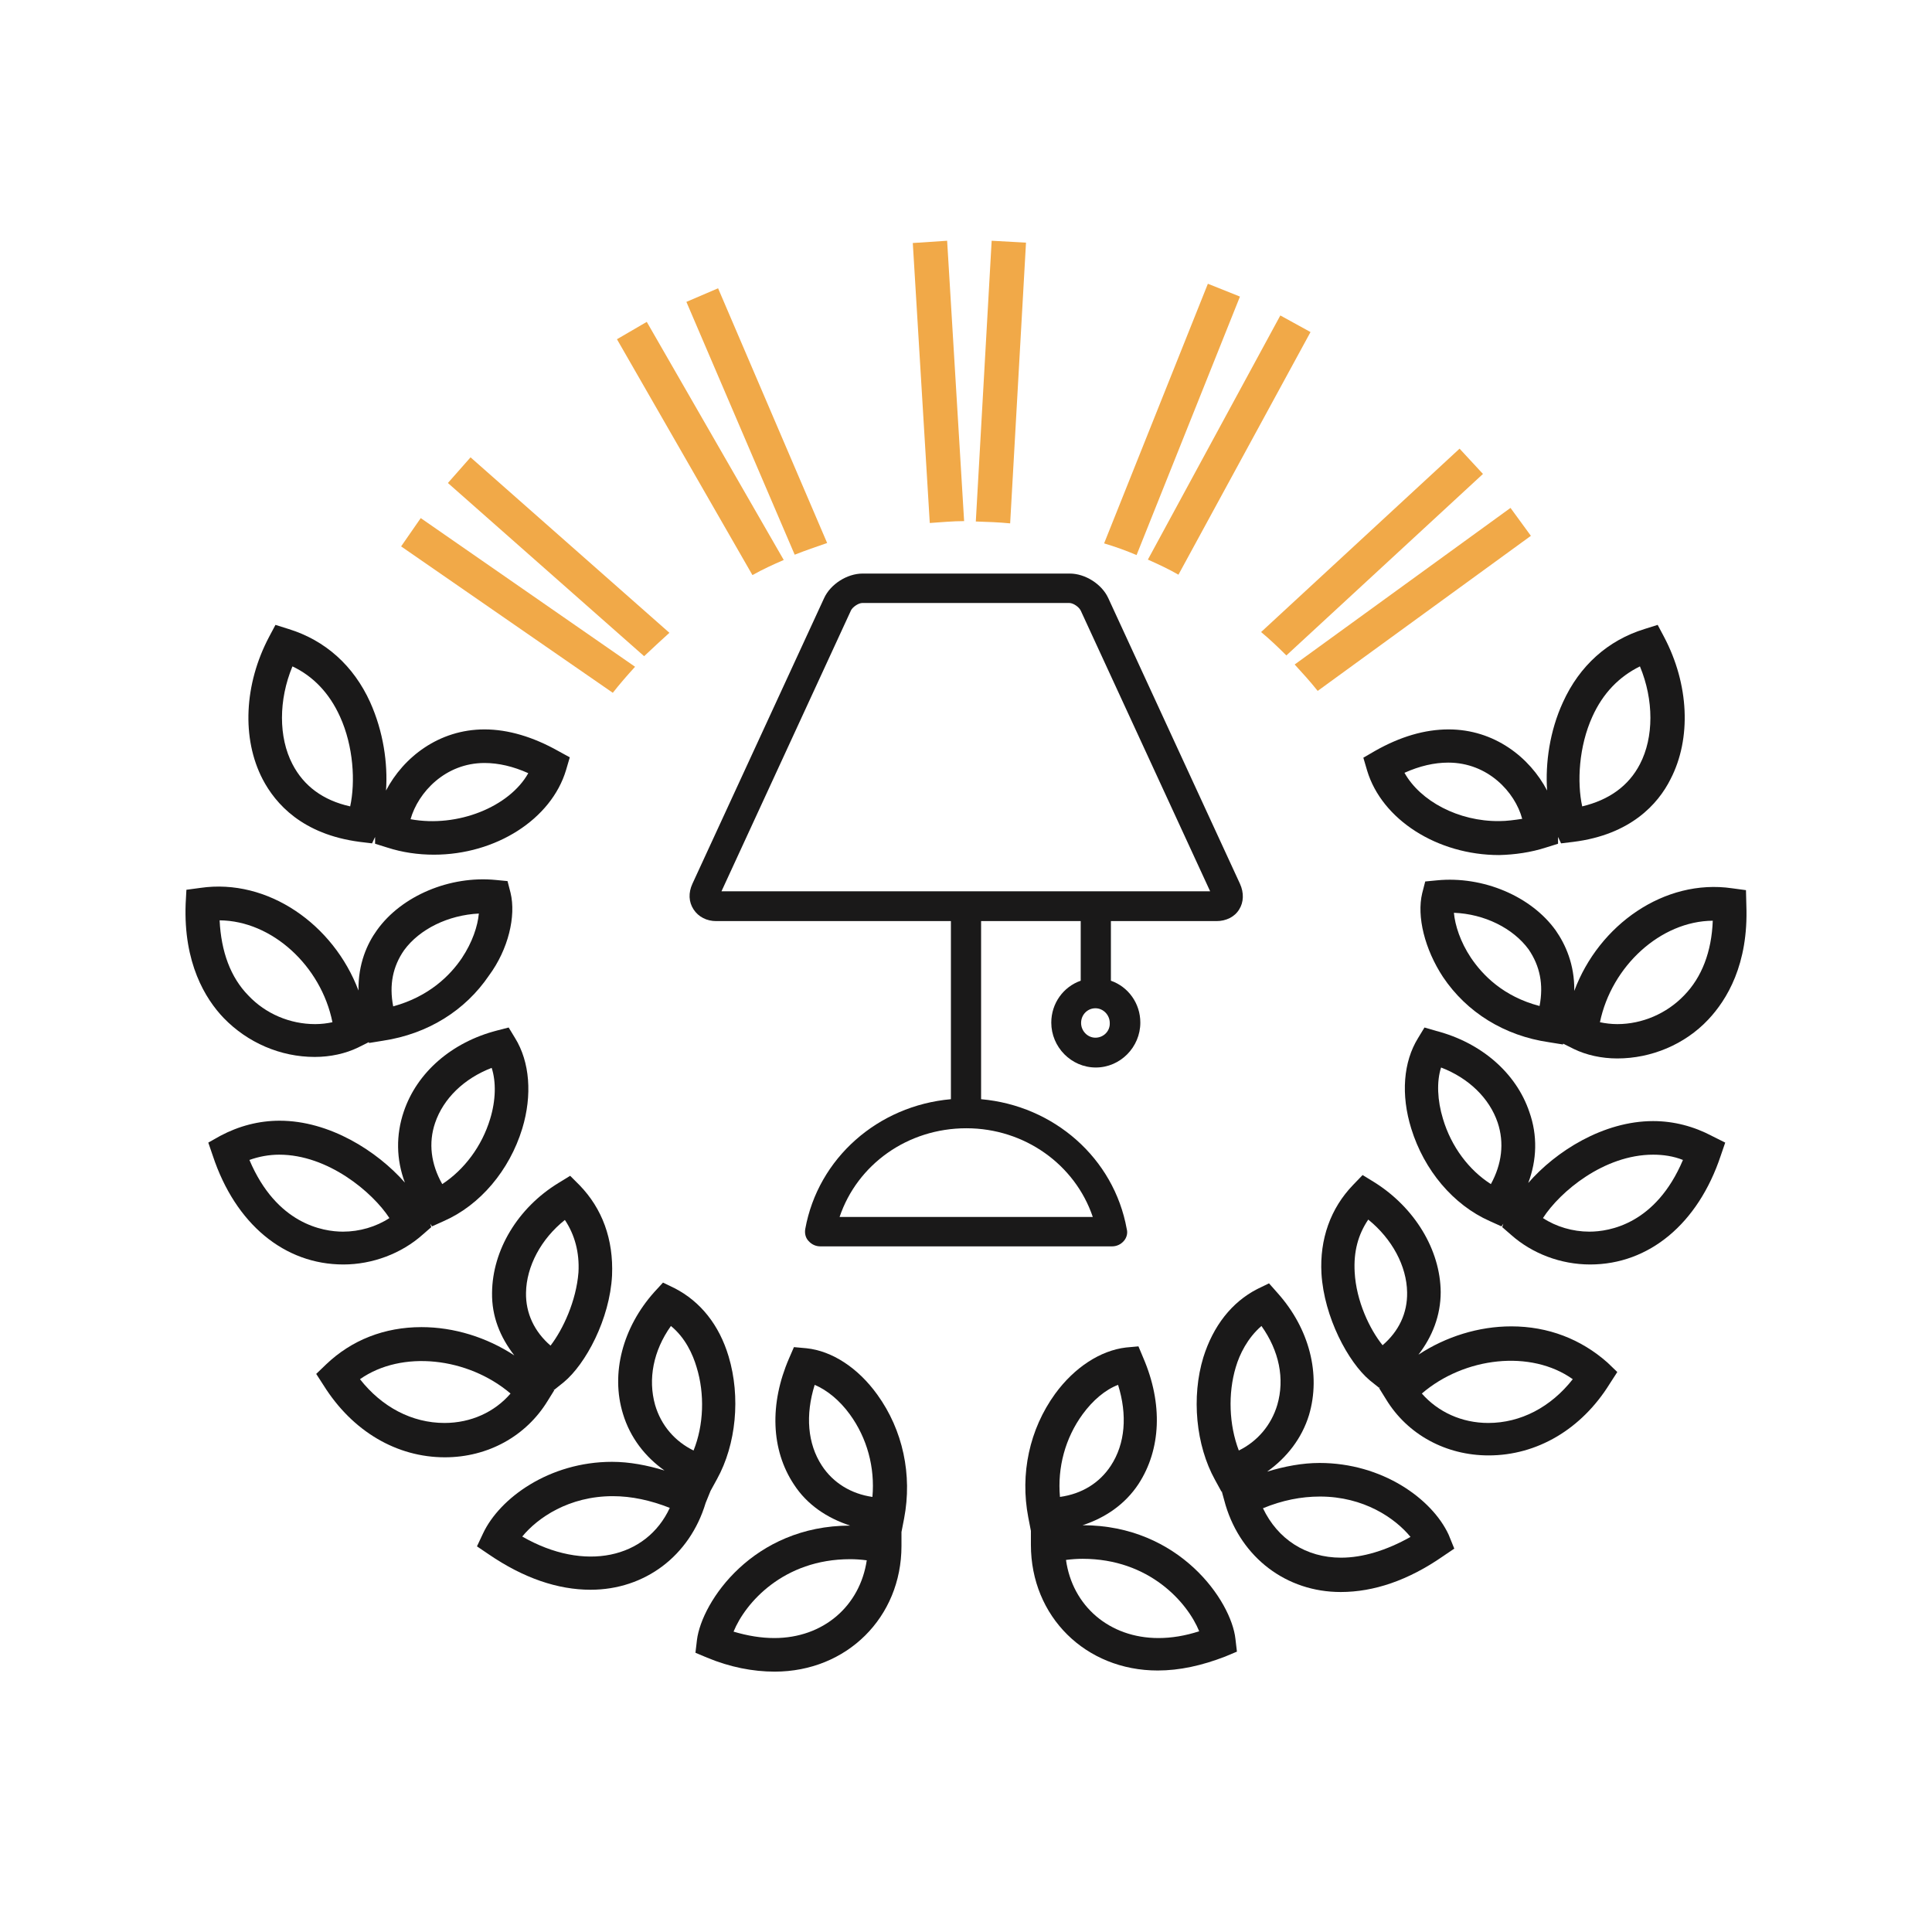 <?xml version="1.0" encoding="utf-8"?>
<svg version="1.1" id="Layer_2" xmlns="http://www.w3.org/2000/svg" xmlns:xlink="http://www.w3.org/1999/xlink" x="0px" y="0px" viewBox="0 0 512 512" style="enable-background:new 0 0 512 512;" xml:space="preserve">
    <g fill="#1A1919"><path d="M328.6,234.2l-34.9-75.7c-1.7-3.7-6.1-6.5-10.2-6.5h-54.9c-4.1,0-8.5,2.8-10.2,6.5l-34.9,75.7c-1.1,2.4-1,4.8,0.3,6.8 c1.3,2,3.5,3.1,6,3.1H252v47.2c-19.3,1.7-35.2,15.6-38.6,34.4c-0.2,1.2,0.1,2.4,0.9,3.2c0.8,0.9,1.9,1.4,3.1,1.4h77.3 c1.2,0,2.3-0.5,3.1-1.4c0.8-0.9,1.1-2.1,0.8-3.2c-3.4-18.8-19.3-32.7-38.6-34.4v-47.2h26.4v15.8c-4.6,1.6-7.8,6-7.8,11.1 c0,6.5,5.3,11.9,11.8,11.9c6.5,0,11.8-5.4,11.8-11.9c0-5.1-3.2-9.5-7.8-11.1v-15.8h28c2.5,0,4.8-1.1,6-3.1 C329.6,239.1,329.7,236.6,328.6,234.2L328.6,234.2z M289.6,322.5h-67.1c4.7-13.9,18-23.5,33.6-23.5 C271.5,299,284.9,308.6,289.6,322.5L289.6,322.5z M290.3,275c-2.1,0-3.8-1.8-3.8-3.9c0-2.2,1.7-3.9,3.8-3.9s3.8,1.8,3.8,3.9 C294.2,273.3,292.4,275,290.3,275L290.3,275z M191.2,236.2l34.3-74.4c0.4-0.9,2-2,3-2h54.9c1,0,2.5,1,3,2l34.3,74.4H191.2z"/></g>
    <g fill="#1A1919">
        <path d="M232.5,369.6c-5.1-7.1-12-11.6-18.8-12.3l-3.3-0.3l-1.3,3c-5.2,12-4.8,24.2,1.3,33.4
            c3.5,5.4,8.8,8.9,14.9,10.9l0,0c-25.7,0-39.3,20.1-40.6,30.3l-0.4,3.4l3.1,1.3c6,2.5,12.1,3.7,17.9,3.7c19.1,0,33.6-14.4,33.6-33.3
            V406l0,0l0.7-3.6C241.8,390.9,239.3,379,232.5,369.6z M217.8,388.4c-3.8-5.8-4.4-13.4-1.9-21.4c3.3,1.4,6.6,4.1,9.3,7.8
            c4.6,6.3,6.7,14.1,6,21.9C225.6,395.9,220.8,393,217.8,388.4z M205.2,434.1c-3.5,0-7.1-0.6-10.8-1.7c3.1-7.6,13.2-19.2,30.9-19.2
            c1.4,0,2.9,0.1,4.4,0.3C227.9,425.6,218.2,434.1,205.2,434.1z"/>
        <path d="M188.3,395.1l-0.2-0.1L188.3,395.1l1.7-3.1c5.1-9.2,6.3-21.8,3.1-32.5c-2.5-8.4-7.5-14.6-14.3-18.1l-3.1-1.5
            l-2.3,2.5c-8.4,9.4-11.6,21.6-8.3,32.3c1.9,6.3,5.9,11.4,11,15c-4.6-1.4-9.3-2.3-13.9-2.3c-16.6,0-29.8,9.6-34.2,19l-1.6,3.4
            l3.1,2.1c9.2,6.3,18.3,9.4,27,9.4c14.4,0,26.3-9,30.5-23L188.3,395.1z M177.8,351.4c3.8,3.1,5.8,7.5,6.8,10.9
            c2.2,7.1,1.9,15.4-0.8,22.1c-4.9-2.4-8.6-6.6-10.2-12.1C171.7,365.5,173.1,358,177.8,351.4z M138.4,407.2c4.1-5,12.4-10.7,24-10.7
            c5,0,10,1.1,15.1,3.1C171.3,413,154.9,416.7,138.4,407.2z"/>
        <path d="M153.6,314.1l-2.5-2.5l-3.1,1.9c-10.8,6.6-17.5,17.8-17.6,29.1c-0.1,6.2,2.1,11.7,5.9,16.6
            c-7.3-4.8-16-7.5-24.6-7.5c-9.8,0-18.5,3.4-25.3,9.9l-2.6,2.5l2,3.1c7.6,12.1,19.3,19,32.1,19c11.4,0,21.5-5.6,27.2-14.9l1.8-2.9
            l-0.3-0.3l0.3,0.2l2.5-2c5.8-4.8,12.2-16.7,12.8-28.3C162.6,328.4,159.6,320.3,153.6,314.1z M117.8,377.1
            c-8.6,0-16.6-4.2-22.4-11.6c11.1-7.8,28.6-5.8,39.9,3.8C131.1,374.2,124.8,377.1,117.8,377.1z M145.9,356.6
            c-4.3-3.7-6.6-8.6-6.5-14c0.1-7,4-14.3,10.3-19.3c2.6,3.9,3.9,8.6,3.6,13.9C152.7,344.8,149.2,352.3,145.9,356.6z"/>
        <path d="M136.5,275.1l-1.7-2.8l-3.1,0.8c-12,3.1-21.2,11.1-24.7,21.5c-2.1,6.2-2,12.7,0.3,18.8
            c-7.4-8.4-20-16.4-33.2-16.4c-5.5,0-10.8,1.4-15.7,4l-3.2,1.8l1.2,3.5c6,18.1,19,28.8,34.6,28.8c7.7,0,15.4-2.9,21-7.9l2.3-2
            l-0.3-0.9l0.5,0.7l3.1-1.4c9.6-4.2,17.4-13.4,20.8-24.5C141.1,290.2,140.4,281.4,136.5,275.1z M90.9,326.4c-5.3,0-17.6-2-24.8-19
            c2.5-0.9,5.2-1.4,7.9-1.4c12.9,0,24.7,9.9,29.2,16.8C99.7,325.1,95.3,326.4,90.9,326.4z M129.9,296.5c-2.2,7.3-6.9,13.5-12.7,17.3
            c-3-5.3-3.7-10.9-1.9-16.2c2.2-6.5,7.7-11.8,15-14.6C131.5,286.7,131.4,291.6,129.9,296.5z"/>
        <path d="M135.3,236.6l-0.8-3.1l-3.1-0.3c-12.2-1.2-25,4.2-31.5,13.3c-2.6,3.6-5,8.9-4.9,16
            c-6.6-17.5-24-29.8-41.9-27.2l-3.7,0.5l-0.2,3.7c-0.6,15.7,5.2,25.2,10.1,30.3c6.3,6.5,15,10.3,24.1,10.3c4.2,0,8.2-0.9,11.5-2.5
            l2.8-1.4v-0.1l0.1,0.3l3.7-0.6c11.9-1.8,21.8-8,28.1-17.3C134.7,251.6,136.8,242.8,135.3,236.6z M83.5,271.4
            c-6.6,0-13.1-2.7-17.7-7.6c-4.7-4.8-7.2-11.6-7.6-19.9c13.9,0.1,26.9,12.1,29.9,27C86.7,271.2,85.2,271.4,83.5,271.4z M122.4,253.9
            c-3.1,4.6-8.7,10.2-18.2,12.8c-1.1-5.7-0.1-10.6,2.9-14.9c4.1-5.6,11.7-9.3,19.8-9.7C126.6,245.4,125.2,249.7,122.4,253.9z"/>
        <path d="M147.9,199c-6.6-3.7-13.2-5.7-19.5-5.7c-12.1,0-21.5,7.4-26.1,16.2c0.5-7.2-0.7-15.6-4.2-23.4
            c-4.4-9.7-11.9-16.4-21.6-19.4l-3.5-1.1l-1.7,3.2c-6.6,12.5-7.3,26.9-1.7,37.7c3.4,6.5,10.5,14.6,25.7,16.6l3.3,0.4l0.8-1.7v1.8
            l3.2,1c4,1.3,8.2,1.9,12.4,1.9c16.4,0,31.1-9.4,35-22.4l1-3.4L147.9,199z M92.8,213.7c-7.2-1.6-12.3-5.4-15.3-11.2
            c-3.7-7.1-3.7-17,0-25.9c5.5,2.6,9.8,7.1,12.6,13.3C93.7,197.8,94.2,207.3,92.8,213.7z M108.8,217.1c2-7.1,9.2-14.9,19.6-14.9
            c3.7,0,7.6,0.9,11.6,2.7C135,213.8,121.3,219.4,108.8,217.1z"/>
        <path d="M286.9,404.2L286.9,404.2c6.1-2,11.3-5.6,14.8-10.9c6-9.2,6.5-21.3,1.3-33.4l-1.3-3.1l-3.3,0.3
            c-6.8,0.8-13.7,5.3-18.8,12.3c-6.8,9.4-9.3,21.2-7.1,32.7l0.7,3.6l0,0v3.7c0,19,14.5,33.3,33.6,33.3l0,0c5.8,0,11.7-1.3,17.9-3.7
            l3.1-1.3l-0.4-3.4C326.3,424.3,312.6,404.2,286.9,404.2z M286.9,374.8c2.7-3.7,6-6.5,9.4-7.8c2.5,8,1.9,15.6-1.9,21.4
            c-3,4.6-7.7,7.5-13.5,8.3C280.2,388.9,282.3,381.1,286.9,374.8z M307,434.1L307,434.1c-13,0-22.8-8.5-24.5-20.7
            c1.5-0.2,3-0.3,4.4-0.3c17.7,0,27.8,11.6,30.9,19.2C314.1,433.5,310.5,434.1,307,434.1z"/>
        <path d="M383.9,406.7c-4.4-9.5-17.6-19-34.2-19c-4.6,0-9.3,0.9-13.9,2.3c5.2-3.7,9.2-8.8,11.1-15
            c3.2-10.8,0.1-22.9-8.3-32.3l-2.3-2.6l-3.1,1.5c-6.8,3.5-11.7,9.8-14.3,18.1c-3.2,10.5-2,23.3,3.1,32.5l1.7,3.1l0.3-0.1l-0.2,0.1
            l1,3.6c4.2,13.9,16.1,23,30.5,23l0,0c8.8,0,17.9-3.1,27-9.4l3.1-2.1L383.9,406.7z M327.5,362.3c1-3.4,3.1-7.7,6.8-10.9
            c4.7,6.6,6.2,14,4.2,20.9c-1.6,5.4-5.3,9.7-10.2,12.1C325.7,377.6,325.4,369.3,327.5,362.3z M355.4,412.8
            c-9.3,0-16.8-4.9-20.7-13.1c5.1-2.1,10.1-3.1,15.1-3.1c11.6,0,19.9,5.7,24,10.7C367.4,410.9,361.1,412.8,355.4,412.8z"/>
        <path d="M400.5,351.5c-8.6,0-17.3,2.7-24.6,7.5c3.7-4.8,5.9-10.4,5.9-16.6c-0.1-11.2-6.9-22.4-17.6-29.1l-3.1-1.9
            l-2.5,2.6c-6,6.2-8.9,14.4-8.4,23.5c0.7,11.6,7.1,23.5,12.8,28.3l2.5,2l0.3-0.2l-0.3,0.3l1.8,2.9c5.7,9.4,15.9,14.9,27.2,14.9
            c12.8,0,24.6-6.9,32.1-19l2-3.1l-2.6-2.5C419,354.9,410.3,351.5,400.5,351.5z M359,337.1c-0.3-5.4,0.9-9.9,3.6-13.9
            c6.3,5.1,10.2,12.3,10.3,19.3c0.1,5.5-2.2,10.3-6.5,14C363,352.3,359.4,344.8,359,337.1z M394.4,377.1c-7,0-13.3-2.9-17.6-7.8
            c11.3-9.7,28.9-11.7,40-3.8C411,372.9,403,377.1,394.4,377.1z"/>
        <path d="M453.8,301.1c-4.9-2.6-10.2-4-15.7-4c-13.2,0-25.8,8-33.1,16.4c2.3-6.1,2.5-12.6,0.3-18.8
            c-3.5-10.4-12.8-18.4-24.7-21.5l-3.1-0.9l-1.7,2.8c-3.9,6.3-4.6,15-1.8,24c3.4,11,11.1,20.2,20.8,24.5l3.1,1.4l0.5-0.7l-0.3,0.9
            l2.3,2c5.6,5,13.2,7.9,21,7.9c15.6,0,28.6-10.8,34.6-28.8l1.2-3.5L453.8,301.1z M395.1,313.8c-5.8-3.7-10.5-9.9-12.7-17.3
            c-1.5-4.9-1.7-9.9-0.5-13.6c7.3,2.8,12.8,8.1,15,14.6C398.7,302.9,398,308.5,395.1,313.8z M421.2,326.4c-4.4,0-8.8-1.3-12.3-3.6
            c4.5-7,16.2-16.8,29.2-16.8c2.7,0,5.4,0.4,7.9,1.4C438.8,324.4,426.5,326.4,421.2,326.4z"/>
        <path d="M462.7,235.9l-3.7-0.5c-17.9-2.6-35.3,9.7-41.8,27.2c0.1-7.1-2.4-12.4-4.9-16c-6.5-9.1-19.3-14.5-31.5-13.3
            l-3.1,0.3l-0.8,3.1c-1.5,6.2,0.7,14.9,5.5,22.2c6.3,9.4,16.3,15.6,28.1,17.3l3.7,0.6l0.1-0.3v0.1l2.8,1.4c3.3,1.6,7.3,2.5,11.5,2.5
            c9,0,17.9-3.7,24.1-10.3c4.9-5.2,10.7-14.6,10.1-30.3L462.7,235.9z M408,266.6c-9.6-2.5-15.1-8.2-18.2-12.8
            c-2.8-4.2-4.2-8.6-4.5-11.9c8.1,0.3,15.7,4.1,19.8,9.7C408.1,256,409.1,260.9,408,266.6z M446.3,263.8c-4.6,4.8-11.1,7.6-17.7,7.6
            c-1.6,0-3.2-0.2-4.6-0.5c3.1-14.9,16.1-26.8,29.9-26.9C453.6,252.2,451,259,446.3,263.8z"/>
        <path d="M409.7,224.6l3.2-1v-1.8l0.8,1.7l3.3-0.4c15.1-1.9,22.4-10,25.7-16.6c5.6-10.8,4.9-25.2-1.7-37.7l-1.7-3.2
            l-3.5,1.1c-9.7,3-17.2,9.7-21.6,19.4c-3.5,7.6-4.7,16.1-4.2,23.4c-4.6-8.8-14-16.2-26.1-16.2c-6.3,0-12.8,1.9-19.5,5.7l-3.1,1.8
            l1,3.4c3.9,13,18.6,22.4,35,22.4C401.4,226.5,405.7,225.9,409.7,224.6z M422,189.9c2.8-6.2,7.1-10.6,12.6-13.3
            c3.7,8.9,3.7,18.8,0,25.9c-3,5.8-8.2,9.5-15.3,11.2C417.9,207.3,418.4,197.8,422,189.9z M372.2,204.8c4-1.8,7.9-2.7,11.6-2.7
            c10.5,0,17.7,7.8,19.6,14.9c-2,0.3-4.1,0.6-6.1,0.6C386.5,217.7,376.4,212.3,372.2,204.8z"/>
    </g>
    <g fill="#F1A948">
        <path d="M168.3,176.7l-56.8-39.4l-5.2,7.5l56.1,38.8C164.2,181.3,166.2,179,168.3,176.7"/>
        <path d="M177.4,167.7l-52.7-46.5l-6,6.8l52,45.9C172.9,171.8,175.1,169.8,177.4,167.7"/>
        <path d="M207.7,148.4l-36.3-63.1l-7.9,4.6l35.9,62.5C202.1,150.9,204.9,149.6,207.7,148.4"/>
        <path d="M219.2,143.9l-28.9-67.5l-8.4,3.6l28.7,67C213.4,145.9,216.3,144.9,219.2,143.9"/>
        <path d="M267.7,138.7l4.2-74.4l-9.1-0.5l-4.2,74.4C261.6,138.3,264.7,138.4,267.7,138.7"/>
        <path d="M255.5,138.1L251,63.8l-9.1,0.6l4.5,74.2C249.4,138.4,252.5,138.1,255.5,138.1"/>
        <path d="M312.3,152.3l35-64.3l-8-4.4l-35.1,64.7C306.9,149.5,309.7,150.8,312.3,152.3"/>
        <path d="M301.2,147.1l27.4-68.5l-8.5-3.4L292.6,144C295.6,144.9,298.4,145.9,301.2,147.1"/>
        <path d="M349.2,183.1l56.5-41.1l-5.4-7.4l-57.2,41.5C345.3,178.5,347.3,180.7,349.2,183.1"/>
        <path d="M340.9,173.7l52.1-48.1l-6.2-6.7l-52.6,48.6C336.5,169.4,338.7,171.5,340.9,173.7"/>
    </g>
</svg>
